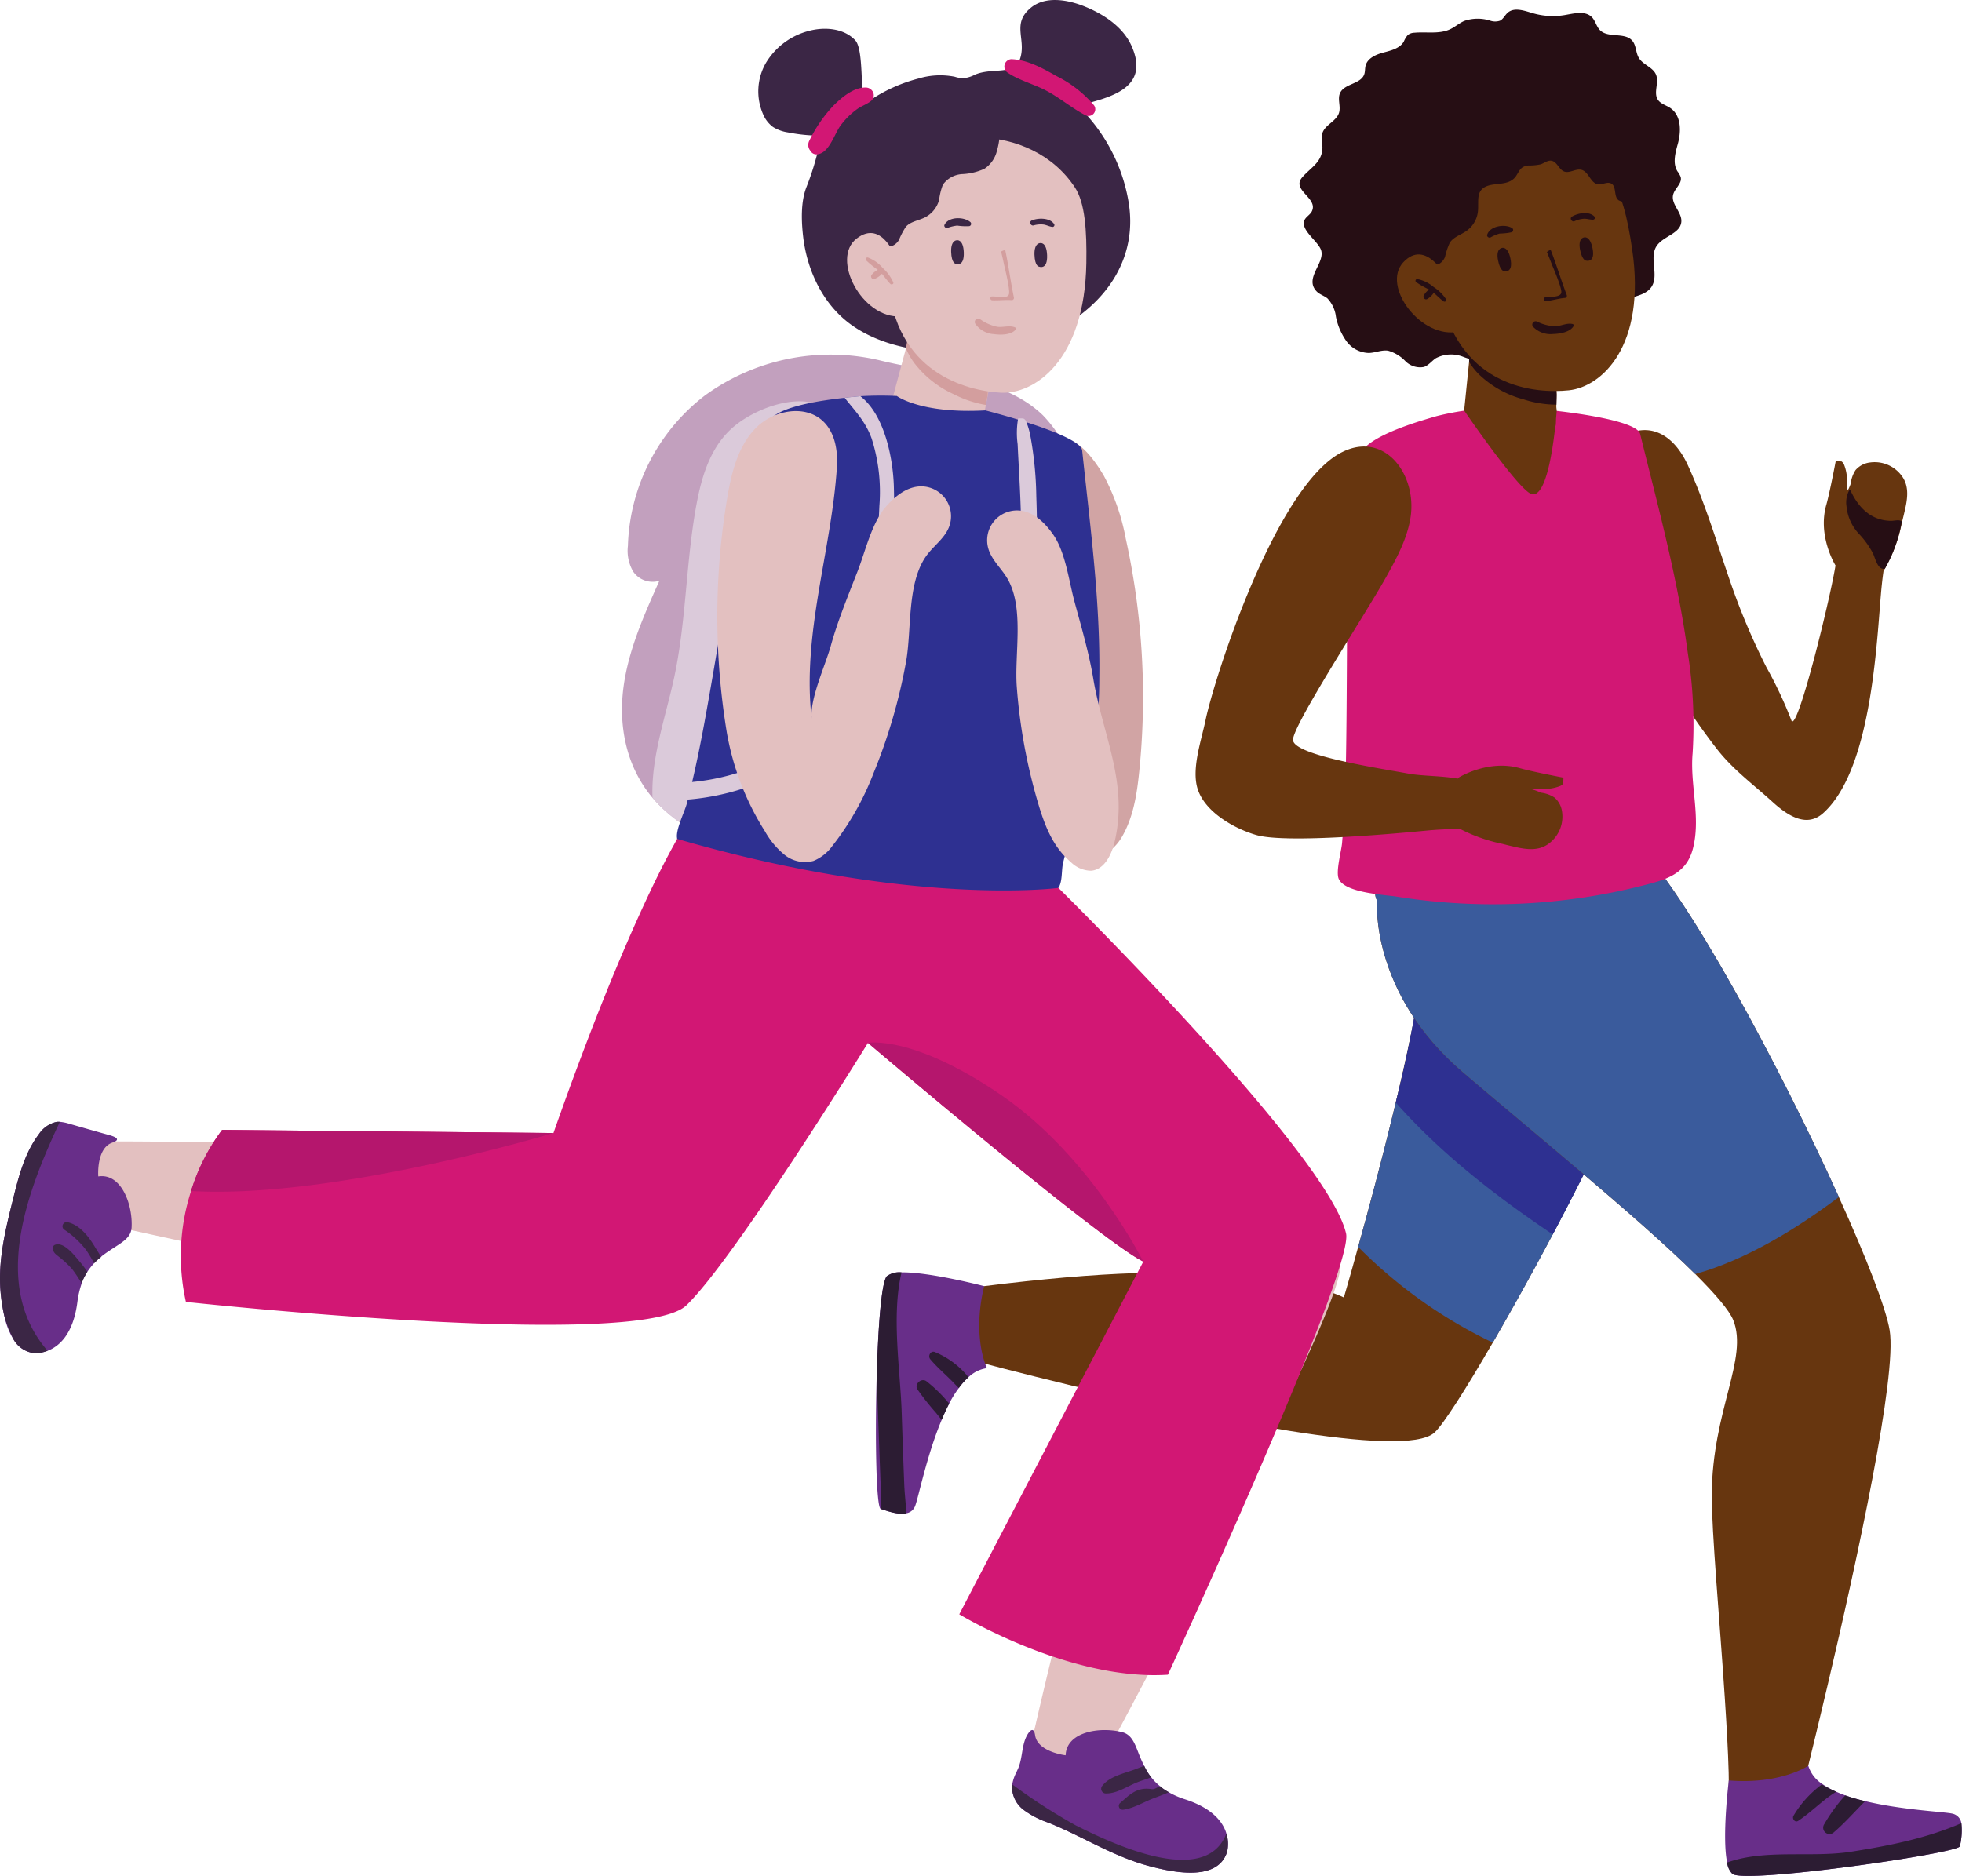 <?xml version="1.0" encoding="UTF-8"?>
<svg xmlns="http://www.w3.org/2000/svg" width="299.545" height="286.473" viewBox="0 0 299.545 286.473">
  <g id="Raggruppa_187" data-name="Raggruppa 187" transform="translate(-88.455 -1155.027)">
    <g id="Raggruppa_182" data-name="Raggruppa 182" transform="translate(222.186 1156.5)">
      <path id="Tracciato_252" data-name="Tracciato 252" d="M229.608,351.069a5.122,5.122,0,0,0-5.018-2.33,3.455,3.455,0,0,0-2.223,1.159,4.756,4.756,0,0,0-.742,2.089,8.306,8.306,0,0,1-.347.832c-.064.039-.126.09-.19.134.008-.473.017-1.131-.036-1.812a6.31,6.31,0,0,0-.479-2.164,1.3,1.3,0,0,0-.339-.395l-.9-.031s-.862,4.575-1.42,6.6c-1.355,4.668,1.2,9,1.389,9.316-.882,5.472-5.992,26.117-6.754,23.608A63.268,63.268,0,0,0,208.75,380a102.319,102.319,0,0,1-5.5-13.015c-2.061-5.981-3.856-12.071-6.494-17.837-1.039-2.265-2.7-4.461-5.093-5.147-3.7-1.058-7.555,2.114-8.582,5.821s.017,7.65,1.252,11.293q1.222,3.6,2.694,7.1a108.055,108.055,0,0,0,14.1,24.188c2.5,3.231,5.569,5.452,8.546,8.157,2.257,2.05,5.166,4.024,7.726,1.744,7.8-6.947,8.232-27.974,8.98-34.949.073-.686.157-1.375.258-2.058a3.055,3.055,0,0,0,.207-.347,23.389,23.389,0,0,0,2.615-7.138c.02-.045.02-.1.039-.14.118-.47.241-.963.356-1.484C230.267,354.472,230.572,352.6,229.608,351.069Z" transform="translate(-72.802 -279.588)" fill="#67360f"></path>
      <path id="Tracciato_253" data-name="Tracciato 253" d="M197.031,347.237c1.21,2.562,3.136,4.489,6.132,4.531.414.011,1.117-.2,1.521.006a.34.34,0,0,1,.118.081,21.973,21.973,0,0,1-2.571,7.213.5.5,0,0,1-.224.025c-.966-.006-1.277-1.8-1.663-2.487a13.57,13.57,0,0,0-1.949-2.722,7.08,7.08,0,0,1-2.019-4.307,3.952,3.952,0,0,1,.336-2.333c.039-.087.112-.185.188-.176A.292.292,0,0,1,197.031,347.237Z" transform="translate(-48.19 -273.701)" fill="#260e14"></path>
      <path id="Tracciato_254" data-name="Tracciato 254" d="M148.8,394.559c.468.969.68,1.518.784,1.77C149.365,395.861,148.8,394.559,148.8,394.559Z" transform="translate(-133.764 -188.211)" fill="#f5a784"></path>
      <path id="Tracciato_255" data-name="Tracciato 255" d="M250.468,402.218c-2.38,7.784-13.217,28.562-21.393,42.649-4.088,7.082-7.532,12.461-8.876,13.718-4.592,4.256-36.094-2.517-55.331-7.141-8.232-1.985-14.225-3.581-14.869-3.777-.224-.5-.5-1.179-.84-1.963-3.164-7.474,2.265-9.462,2.265-9.462,4.424-.56,8.487-.98,12.267-1.316,31.7-2.8,42.646,3.049,42.646,3.049s.9-3.024,2.184-7.728c3.08-11.033,8.428-31.306,9.884-43.038,2.716-22.037,9.241-22.146,9.241-22.146l13.5,1.9.728,3.08,1.652,8.036S251.056,400.342,250.468,402.218Z" transform="translate(-134.899 -241.308)" fill="#67360f"></path>
      <path id="Tracciato_256" data-name="Tracciato 256" d="M160.377,404.357a5.125,5.125,0,0,0-2.82,1.386,9.862,9.862,0,0,0-1.476,1.661,15.944,15.944,0,0,0-1.47,2.366c-.4.781-.8,1.627-1.142,2.487-2.29,5.432-3.548,11.887-4.057,13.158a1.739,1.739,0,0,1-1.324,1.1c-1.3.305-3.128-.426-3.923-.658-.683-.2-.882-10.372-.63-19.789.21-7.7.711-14.911,1.579-15.77a3.36,3.36,0,0,1,2.226-.566c4.27-.073,12.615,2.1,12.615,2.1C158.05,399.678,160.377,404.357,160.377,404.357Z" transform="translate(-143.43 -196.898)" fill="#682e89"></path>
      <path id="Tracciato_257" data-name="Tracciato 257" d="M148.02,426.517c-1.3.305-3.125-.434-3.923-.658a15.541,15.541,0,0,0,.059-1.9c-.19-4.3-.58-16.149-.689-17.893.21-7.7.711-14.911,1.579-15.77a3.266,3.266,0,0,1,2.226-.566c-1.562,6.662-.2,14.765.025,21.432.118,3.679.249,7.381.392,11.047C147.748,423.6,147.925,425.061,148.02,426.517Z" transform="translate(-143.362 -196.897)" fill="#2c1c33"></path>
      <path id="Tracciato_258" data-name="Tracciato 258" d="M150.625,399.19c-.4.781-.8,1.627-1.142,2.487-.3-.353-.585-.722-.89-1.1a39.556,39.556,0,0,1-2.814-3.559c-.518-.8.591-1.792,1.352-1.257a21.336,21.336,0,0,1,3.422,3.343C150.583,399.137,150.594,399.159,150.625,399.19Z" transform="translate(-139.442 -186.317)" fill="#2c1c33"></path>
      <path id="Tracciato_259" data-name="Tracciato 259" d="M152.324,397.955a9.859,9.859,0,0,0-1.476,1.661c-.286-.308-.6-.6-.885-.916-1.148-1.176-2.428-2.251-3.472-3.5-.4-.465.034-1.355.7-1.092A12.864,12.864,0,0,1,152.324,397.955Z" transform="translate(-138.196 -189.109)" fill="#2c1c33"></path>
      <path id="Tracciato_260" data-name="Tracciato 260" d="M211.668,402.218c-1.54,5.043-6.636,15.544-12.237,26.125-3.052,5.768-6.272,11.565-9.156,16.524a73.5,73.5,0,0,1-20.553-14.62c1.6-5.712,3.78-13.861,5.74-22.037a212.7,212.7,0,0,0,4.144-21c2.716-22.037,9.24-22.146,9.24-22.146l13.5,1.9.728,3.08,1.652,8.036S212.256,400.342,211.668,402.218Z" transform="translate(-96.099 -241.308)" fill="#3a5b9c"></path>
      <path id="Tracciato_261" data-name="Tracciato 261" d="M207.978,402.218c-1.54,5.043-6.636,15.544-12.237,26.125-8.932-5.992-17.193-12.486-23.969-20.133a212.7,212.7,0,0,0,4.144-21c2.716-22.037,9.24-22.146,9.24-22.146l13.5,1.9.728,3.08,1.652,8.036S208.566,400.342,207.978,402.218Z" transform="translate(-92.409 -241.308)" fill="#2e3091"></path>
      <path id="Tracciato_262" data-name="Tracciato 262" d="M239.728,497.732c-2.38,10.109-4.256,17.529-4.256,17.529-4.732,2.772-11.173,2.576-11.173,2.576.644-2.268.28-9.661-.28-18.173-.756-11.593-2.016-25.311-1.988-31.026.084-12.8,5.628-20.777,3.276-26.63-.616-1.512-2.744-3.976-5.8-7.026-4.4-4.368-10.781-9.915-17.333-15.488-6.384-5.432-12.993-10.921-18.173-15.342-14.225-12.183-13.077-26.209-13.077-26.209-1.456-2.579,3.052-6.5,9.632-9.355,9.3-4.116,22.793-6.188,29.6.308,7.924,7.56,22.317,34.526,31.278,54.326,4.2,9.266,7.2,16.966,7.756,20.354C250.34,450.524,244.18,478.859,239.728,497.732Z" transform="translate(-94.421 -241.897)" fill="#67360f"></path>
      <path id="Tracciato_263" data-name="Tracciato 263" d="M225.8,425.407a10.408,10.408,0,0,1-.232,3.528c-.118,1.039-32.585,5.749-34.711,4.225a2.9,2.9,0,0,1-.818-1.747c-.818-3.9.252-12.531.252-12.531,7.888.65,12.136-2.243,12.136-2.243a5.113,5.113,0,0,0,2.139,2.783,11.519,11.519,0,0,0,2.131,1.187c.44.193.9.384,1.369.552a28.832,28.832,0,0,0,3.044.879c5.6,1.355,12.018,1.613,13.309,1.907A1.759,1.759,0,0,1,225.8,425.407Z" transform="translate(-60.08 -148.461)" fill="#682e89"></path>
      <path id="Tracciato_264" data-name="Tracciato 264" d="M200.032,418.771q-.7.428-1.333.9c-1.509,1.156-2.9,2.484-4.475,3.537-.5.333-.966-.33-.728-.759a16.147,16.147,0,0,1,4.326-4.785C198.52,418.034,199.24,418.421,200.032,418.771Z" transform="translate(-53.416 -146.622)" fill="#2c1c33"></path>
      <path id="Tracciato_265" data-name="Tracciato 265" d="M201.489,419.134c-1.588,1.588-3.1,3.318-4.8,4.777a.965.965,0,0,1-1.481-1.2,25.552,25.552,0,0,1,3.237-4.458A28.818,28.818,0,0,0,201.489,419.134Z" transform="translate(-50.459 -145.554)" fill="#2c1c33"></path>
      <path id="Tracciato_266" data-name="Tracciato 266" d="M225.6,419.771a10.41,10.41,0,0,1-.232,3.528c-.118,1.039-32.585,5.749-34.711,4.225a2.9,2.9,0,0,1-.818-1.747c5.8-2.086,12.844-.708,18.848-1.635C214.594,423.215,220.237,422.092,225.6,419.771Z" transform="translate(-59.882 -142.825)" fill="#2c1c33"></path>
      <path id="Tracciato_267" data-name="Tracciato 267" d="M241.436,423.223c-6.328,4.76-14.085,9.574-21.925,11.761-4.4-4.368-10.781-9.915-17.333-15.488-6.384-5.432-12.993-10.921-18.173-15.342-14.225-12.183-13.077-26.209-13.077-26.209-1.456-2.579,3.052-6.5,9.632-9.355,9.3-4.116,22.793-6.188,29.6.308C218.083,376.457,232.475,403.423,241.436,423.223Z" transform="translate(-94.421 -241.897)" fill="#3a5b9c"></path>
      <path id="Tracciato_268" data-name="Tracciato 268" d="M209.418,416.587a93,93,0,0,1-31.826.42c-1.8-.288-7.863-.552-8.829-2.691-.5-1.1.392-4.253.5-5.494.353-4.183.518-8.387.594-12.589.148-8.107.115-16.955.23-24.835.182-11.43.669-20.788,2.481-22.788,1.6-1.77,5.6-3.3,9.053-4.363.731-.227,1.436-.431,2.086-.619a42.388,42.388,0,0,1,4.909-.924s3.587,2.112,12.228,0c0,0,13.348,1.277,13.928,3.643,2.727,11.089,5.763,22.127,7.286,33.523a69.481,69.481,0,0,1,.725,15.255c-.431,4.841,1.3,9.77.034,14.594-.907,3.453-3.534,4.505-6.421,5.281Q212.932,415.926,209.418,416.587Z" transform="translate(-98.097 -281.556)" fill="#d21774"></path>
      <path id="Tracciato_269" data-name="Tracciato 269" d="M189.613,347.7c.025-2.643.157-5.656.235-7.356.053-.445.053-.812.1-1.047.157-1.546-5.079-.078-9.112,1.283-2.515.812-4.531,1.6-4.531,1.6l-.806,7.911s8.538,12.506,10.389,12.794c2.078.325,3.114-6.583,3.525-10.4.09-.036.1-.462.115-1.131.076-.812.109-1.327.109-1.327a2.9,2.9,0,0,1-.056-.826C189.585,348.727,189.607,348.228,189.613,347.7Z" transform="translate(-85.693 -288.875)" fill="#67360f"></path>
      <path id="Tracciato_270" data-name="Tracciato 270" d="M189.127,346.376c0,.6-.028,1.1-.028,1.571a16.512,16.512,0,0,1-5.026-.812,15.65,15.65,0,0,1-6.729-3.744,10.421,10.421,0,0,1-1.571-1.963V340.02a13.765,13.765,0,0,0,4.581-.686c3.85,1.022,8.353,2.775,8.353,2.775Z" transform="translate(-85.207 -287.625)" fill="#260e14"></path>
      <path id="Tracciato_271" data-name="Tracciato 271" d="M224.678,347.149c-.244.666-.938,1.274-1.109,2.008-.333,1.439,1.408,2.68,1.254,4.15-.188,1.806-2.817,2.153-3.791,3.688-1.148,1.8.42,4.449-.77,6.219-.708,1.053-2.095,1.338-3.3,1.722s-2.54,1.21-2.54,2.478c0,.532.238,1.106-.02,1.571a1.34,1.34,0,0,1-.7.535,9.572,9.572,0,0,1-3.548.305,3.975,3.975,0,0,0-3.24,1.207,6.842,6.842,0,0,1-.692.98c-.748.7-1.935.375-2.96.353-2.7-.053-4.959,2.3-7.658,2.405a13.78,13.78,0,0,1-4.141-.91,5,5,0,0,0-4.119.241c-.627.42-1.1,1.089-1.817,1.333a3.161,3.161,0,0,1-2.842-.9,5.912,5.912,0,0,0-2.629-1.588c-.977-.143-1.941.319-2.926.35a4.365,4.365,0,0,1-3.455-1.826,9.722,9.722,0,0,1-1.582-3.7,4.932,4.932,0,0,0-1.3-2.811c-.521-.423-1.224-.6-1.68-1.1-1.829-1.969,1.2-4.175.75-6.135-.316-1.381-3.156-3.111-2.61-4.626.207-.574.868-.865,1.151-1.408,1.053-2.044-3.142-3.229-1.481-5.189,1.3-1.529,3.131-2.333,3.108-4.662a6.951,6.951,0,0,1-.011-2.1c.4-1.3,2.142-1.817,2.543-3.119.3-.969-.26-2.083.154-3.01.652-1.47,3.181-1.355,3.7-2.876.143-.417.092-.876.2-1.3.291-1.165,1.6-1.722,2.755-2.027s2.475-.624,3.08-1.66a3.746,3.746,0,0,1,.619-1.019,1.759,1.759,0,0,1,1.028-.339c1.829-.165,3.775.249,5.435-.532.753-.356,1.389-.935,2.153-1.266a6.322,6.322,0,0,1,3.912-.059,2.334,2.334,0,0,0,1.523.031c.524-.246.764-.851,1.2-1.229,1-.871,2.523-.308,3.8.067a10.917,10.917,0,0,0,4.939.288c1.425-.246,3.131-.694,4.127.35.532.56.675,1.409,1.218,1.957,1.257,1.271,3.817.26,4.951,1.638.6.725.5,1.817.994,2.618.641,1.053,2.15,1.408,2.613,2.548.5,1.213-.442,2.758.294,3.839.409.6,1.176.8,1.789,1.184,1.84,1.159,1.753,3.721,1.24,5.558-.384,1.38-.806,2.949-.059,4.169a3.506,3.506,0,0,1,.5.868A1.19,1.19,0,0,1,224.678,347.149Z" transform="translate(-101.863 -320.867)" fill="#260e14"></path>
      <path id="Tracciato_272" data-name="Tracciato 272" d="M200.913,333.446c1.893,2.055,2.842,6.169,3.553,11.041,2.153,14.746-4.651,20.951-9.674,21.474-5.161.54-16.274-.423-19.5-13.97-1.61-6.774-2.206-12.542-.963-16.252C176.933,327.967,192.614,324.422,200.913,333.446Z" transform="translate(-89.001 -307.832)" fill="#67360f"></path>
      <path id="Tracciato_273" data-name="Tracciato 273" d="M182.85,336.86s1.38.339.924-1.907c-.409-2.016-1.322-1.644-1.322-1.644s-.921.09-.585,1.857S182.85,336.86,182.85,336.86Z" transform="translate(-74.368 -298.519)" fill="#260e14"></path>
      <path id="Tracciato_274" data-name="Tracciato 274" d="M178.374,337.433s1.38.339.927-1.907c-.409-2.016-1.324-1.644-1.324-1.644s-.921.09-.582,1.857S178.374,337.433,178.374,337.433Z" transform="translate(-82.423 -297.487)" fill="#260e14"></path>
      <path id="Tracciato_275" data-name="Tracciato 275" d="M180.03,341.233c.661-.165,2.246.062,2.484-.672.2-.61-1.268-3.937-1.487-4.511-.238-.63-.473-1.193-.7-1.744.056-.045.106-.1.165-.137a1.805,1.805,0,0,1,.412-.2c.893,2.3,1.616,4.721,2.453,6.9a.325.325,0,0,1-.274.437c-.988.087-1.921.389-2.9.5C179.845,341.833,179.692,341.32,180.03,341.233Z" transform="translate(-77.885 -297.286)" fill="#260e14"></path>
      <path id="Tracciato_276" data-name="Tracciato 276" d="M181.484,332.507c.9-.566,2.663-.874,3.461.008a.285.285,0,0,1-.207.451c-.473.025-.916-.151-1.394-.14a3.929,3.929,0,0,0-1.459.375C181.459,333.381,181.089,332.756,181.484,332.507Z" transform="translate(-75.228 -300.894)" fill="#260e14"></path>
      <path id="Tracciato_277" data-name="Tracciato 277" d="M176.763,334.03c.395-1.355,2.736-1.725,3.831-1.022a.362.362,0,0,1-.1.624,9.211,9.211,0,0,1-1.815.2,6.1,6.1,0,0,0-1.406.594C177.032,334.543,176.685,334.3,176.763,334.03Z" transform="translate(-83.444 -299.64)" fill="#260e14"></path>
      <path id="Tracciato_278" data-name="Tracciato 278" d="M179.95,337.9a6.723,6.723,0,0,0,2.842.72c.854-.056,1.733-.543,2.571-.347a.221.221,0,0,1,.171.305c-.524.949-2.128,1.2-3.145,1.224a3.69,3.69,0,0,1-3.075-1.14A.515.515,0,0,1,179.95,337.9Z" transform="translate(-79.015 -290.266)" fill="#260e14"></path>
      <path id="Tracciato_279" data-name="Tracciato 279" d="M190.924,334.9a1.857,1.857,0,0,0-.946.328c-.5.375-.692,1.042-1.106,1.515-1.081,1.226-2.926.767-4.3,1.316-1.689.675-1.193,2.282-1.338,3.819a4.184,4.184,0,0,1-1.714,2.985c-.868.622-2.013.938-2.593,1.84a11.051,11.051,0,0,0-.72,2.153c-.272.711-.994,1.386-1.714,1.129a20.4,20.4,0,0,1-3.777-6.959,12.254,12.254,0,0,1,3.268-11.43,13.328,13.328,0,0,1,6.667-3.593,10.044,10.044,0,0,0,2.627-.568c1.14-.554,1.982-1.375,3.366-1.086.627.132,1.19.482,1.812.641a6.811,6.811,0,0,0,2.324.042,35.879,35.879,0,0,1,8.238.258,2.223,2.223,0,0,1,1.14.4,1.982,1.982,0,0,1,.557.972c.535,1.736.6,3.971,2.234,4.76.736.356,1.624.288,2.369.63a3.107,3.107,0,0,1,1.619,2.321,8.178,8.178,0,0,1-.162,2.923,1.177,1.177,0,0,1-1.5,1.207l-1.691-.087a1.672,1.672,0,0,1-.862-.2c-.8-.543-.288-2.086-1.131-2.557-.608-.342-1.355.213-2.044.106-1.126-.176-1.394-1.9-2.492-2.2-.876-.241-1.823.574-2.671.246-.8-.311-1.072-1.493-1.921-1.638-.58-.1-1.095.358-1.652.549A8.477,8.477,0,0,1,190.924,334.9Z" transform="translate(-91.321 -311.099)" fill="#260e14"></path>
      <path id="Tracciato_280" data-name="Tracciato 280" d="M179.32,337.646s-3.083-5.88-6.5-2.237,2.764,11.87,8.479,10.582C181.294,345.99,181.4,339.55,179.32,337.646Z" transform="translate(-92.299 -296.834)" fill="#67360f"></path>
      <path id="Tracciato_281" data-name="Tracciato 281" d="M173.158,335.563a5.45,5.45,0,0,1,2.461,1.207,6.373,6.373,0,0,1,1.921,1.9c.129.238-.213.426-.406.288-.538-.389-.991-.874-1.5-1.3a2.971,2.971,0,0,1-1.014.96c-.336.159-.641-.23-.518-.524a2.647,2.647,0,0,1,.82-.941,14.066,14.066,0,0,1-1.974-1.128A.262.262,0,0,1,173.158,335.563Z" transform="translate(-90.474 -294.413)" fill="#260e14"></path>
      <path id="Tracciato_282" data-name="Tracciato 282" d="M214.425,396.98a6.35,6.35,0,0,0,2.167-.476,1.3,1.3,0,0,0,.395-.339l.034-.9s-4.578-.871-6.6-1.431c-4.844-1.417-9.378,1.406-9.378,1.406a.826.826,0,0,0-.165.174c-2.531-.448-5.444-.378-7.569-.773-4.214-.781-17.372-2.75-17.579-5.1-.185-2.072,11.08-19.276,14.219-24.913,1.6-2.873,3.209-5.83,3.721-9.078,1.025-6.516-3.878-13.222-10.38-10.033-10.139,4.973-19.6,34.61-20.917,40.986-.655,3.167-2.248,7.608-1.128,10.708,1.24,3.436,5.628,5.883,8.9,6.821,4.685,1.338,22.065-.308,25.837-.669,1.764-.171,3.511-.258,5.273-.258a24.885,24.885,0,0,0,6.477,2.277c.042.02.1.02.137.039.47.118.963.244,1.487.358,1.719.417,3.6.725,5.121-.235a5.119,5.119,0,0,0,2.338-5.012,3.459,3.459,0,0,0-1.156-2.226,4.787,4.787,0,0,0-2.086-.748,8.373,8.373,0,0,0-1.5-.549C212.42,397,213.417,397.055,214.425,396.98Z" transform="translate(-112.053 -277.982)" fill="#67360f"></path>
    </g>
    <g id="Raggruppa_183" data-name="Raggruppa 183" transform="translate(88.455 1155.027)">
      <path id="Tracciato_215" data-name="Tracciato 215" d="M121.287,354.176c1.583,8.614-3.123,15.732-10.91,19.834a34.111,34.111,0,0,1-18.655,3.357c-4.427-.372-8.915-1.47-12.535-3.992-4.48-3.118-6.935-8.422-7.53-13.59-.274-2.359-.381-5.307.5-7.556a41.223,41.223,0,0,0,2.249-7.866,26.009,26.009,0,0,1-5.078-.5,5.987,5.987,0,0,1-2.266-.818,4.676,4.676,0,0,1-1.529-1.972,8.709,8.709,0,0,1,.451-7.841,10.772,10.772,0,0,1,6.455-4.844c2.474-.688,5.485-.443,7.2,1.445,1.357,1.5.68,9.229,1.476,9.327a1.614,1.614,0,0,0,1.021-.375,24.08,24.08,0,0,1,7.135-3.149,11.389,11.389,0,0,1,5.521-.274,5.379,5.379,0,0,0,1.239.243,5.022,5.022,0,0,0,1.9-.578c2.771-1.145,6.1.274,6.915-2.641.807-2.878-1.36-5.166,1.6-7.575,2.2-1.789,5.561-1.247,8.238-.155,3.058,1.247,6.018,3.273,7.223,6.261,2.658,6.373-3.673,7.671-8.323,8.887A26.407,26.407,0,0,1,121.287,354.176Z" transform="translate(50.962 -323.646)" fill="#3b2645"></path>
      <path id="Tracciato_216" data-name="Tracciato 216" d="M123.464,394.83c-3.106,8.049-7.609,16.214-16.008,20.618a40.347,40.347,0,0,1-12.549,3.73,57.511,57.511,0,0,1-8.475.68,42.975,42.975,0,0,1-9.4-.968c-5.829-1.3-11.384-4.142-14.945-8.365a1.481,1.481,0,0,1-.118-.135c-3.992-4.822-5.056-10.975-4.322-16.663s3.126-11.046,5.485-16.33a3.6,3.6,0,0,1-3.992-1.408,6.321,6.321,0,0,1-.807-3.927,30.071,30.071,0,0,1,11.728-22.949,32.636,32.636,0,0,1,26.619-5.406c8.224,2.065,18.9,2.469,25.028,8.433a19.985,19.985,0,0,1,4.949,8.853C130,372.31,127.617,384.066,123.464,394.83Z" transform="translate(37.533 -288.702)" fill="#c2a0be"></path>
      <path id="Tracciato_217" data-name="Tracciato 217" d="M92.358,406.754a26.172,26.172,0,0,1-8.921,8.484,42.977,42.977,0,0,1-9.4-.968c-5.829-1.3-11.384-4.142-14.945-8.365-.245-6.179,2.026-12.363,3.335-18.486,1.868-8.791,1.763-17.893,3.456-26.71.824-4.271,2.226-8.676,5.73-11.568,3.386-2.793,10.459-5.564,14.663-2.291,4.81,3.761,6.221,10.876,7.138,16.107q1.274,7.3,2.553,14.617c.855,4.887,1.7,9.821,1.36,14.719A30.233,30.233,0,0,1,92.358,406.754Z" transform="translate(40.527 -284.082)" fill="#dbcada"></path>
      <path id="Tracciato_218" data-name="Tracciato 218" d="M76.826,396.487a61.749,61.749,0,0,0,6.54,7.282c2.412,2.263,4.915,5.064,7.578,7.039,10.447,7.733,24.941,22.943,30.445,27.793a2.656,2.656,0,0,1,.508,3.436c-2.788,4.311-6.077,13.525-9.231,23.9-6.28,20.774-11.957,46.211-11.957,46.211,2.607,4.627,10.419,3.453,10.419,3.453s12-22.283,22.314-42.882c7.79-15.622,14.6-30.3,14.44-33.526-.381-7.914-23.417-34.728-39.936-53.436-9.31-10.563-16.553-18.533-16.5-19.086A21.657,21.657,0,0,0,70.009,375.1C64.75,382.16,70.723,388.59,76.826,396.487Z" transform="translate(56.753 -245.948)" fill="#e3c0c0"></path>
      <path id="Tracciato_219" data-name="Tracciato 219" d="M26.669,431.692a11.449,11.449,0,0,0,.082,4.887,16.615,16.615,0,0,0,.973,3.177s24.34,5.713,47.509,10c18.46,3.388,36.167,5.885,40.185,3.84,5.276-2.683,18.144-21.843,29.576-39.815,1.856-2.889,3.654-5.753,5.383-8.506,8.379-13.348,15.01-24.23,15.6-24.292a21.76,21.76,0,0,0-13.856-18.406c-13.328-5.169-29.145,12.073-32.389,27.573-.6,2.937-1.518,6.311-2.587,9.872-3.594,11.954-9.042,25.92-11.263,31.486a2.612,2.612,0,0,1-3.214,1.529c-5.1-1.636-15.28-2.663-26.5-3.3-21.933-1.219-47.9-.956-47.9-.956A5.989,5.989,0,0,0,26.669,431.692Z" transform="translate(-18.92 -254.452)" fill="#e3c0c0"></path>
      <path id="Tracciato_220" data-name="Tracciato 220" d="M78.549,425.758a4.451,4.451,0,0,0,1.769,3.716,13.8,13.8,0,0,0,3.778,1.955c5.276,2.119,9.858,5.16,15.469,6.647,3.36.875,10.287,2.452,11.8-2.119,0,0,.025-.085.056-.237a5.331,5.331,0,0,0-.121-2.567c-.5-1.749-2.065-3.916-6.368-5.3a12.615,12.615,0,0,1-2.438-1.066,9.117,9.117,0,0,1-1.047-.672,3.36,3.36,0,0,1-.274-.234,8.4,8.4,0,0,1-1.366-1.382.935.935,0,0,1-.124-.15,8.516,8.516,0,0,1-.945-1.586.52.52,0,0,1-.076-.13c-.276-.564-.488-1.072-.7-1.577-.655-1.7-1.117-3.064-2.576-3.445-3.448-.883-8.535-.042-8.645,3.53,0,0-4.3-.494-4.667-3.067-.243-1.639-1.114-.35-1.453.488-.59,1.439-.5,3.081-1.129,4.571-.087.2-.175.381-.262.581a6.355,6.355,0,0,0-.646,1.871A.515.515,0,0,0,78.549,425.758Z" transform="translate(75.956 -153.091)" fill="#682e89"></path>
      <path id="Tracciato_221" data-name="Tracciato 221" d="M23.861,410.327a26.211,26.211,0,0,0,.584,3.744,2.01,2.01,0,0,1,.054.2,10.683,10.683,0,0,0,1.337,3.324,4.222,4.222,0,0,0,3.027,2.088,2.4,2.4,0,0,0,.24.023,5.456,5.456,0,0,0,1.938-.37c1.718-.649,3.927-2.483,4.554-7.5a14.65,14.65,0,0,1,.646-2.788,6.375,6.375,0,0,1,.4-.951c.152-.291.3-.564.466-.818a10,10,0,0,1,.954-1.23A9.693,9.693,0,0,1,39.195,405a3.092,3.092,0,0,1,.347-.293c.5-.375.962-.677,1.422-.979,1.518-.993,2.8-1.684,2.9-3.177.209-3.541-1.577-8.394-5.087-7.84,0,0-.336-4.3,2.136-5.16,1.876-.64-.409-1.137-1.114-1.337-1.56-.432-5.228-1.484-5.5-1.563a6.605,6.605,0,0,0-1.394-.279,4.074,4.074,0,0,0-.454,0,4.388,4.388,0,0,0-2.768,1.916c-2.124,2.813-3.03,6.328-3.882,9.734C24.642,400.686,23.438,405.488,23.861,410.327Z" transform="translate(-23.774 -213.055)" fill="#682e89"></path>
      <path id="Tracciato_222" data-name="Tracciato 222" d="M23.861,410.327a26.209,26.209,0,0,0,.584,3.744,2.012,2.012,0,0,1,.054.2,23.1,23.1,0,0,0,1.337,3.324,4.222,4.222,0,0,0,3.027,2.088,2.4,2.4,0,0,0,.24.023,5.456,5.456,0,0,0,1.938-.37c-8.687-9.99-3.07-24.455,1.868-34.962a4.075,4.075,0,0,0-.454,0,4.388,4.388,0,0,0-2.768,1.916c-2.124,2.813-3.03,6.328-3.882,9.734C24.642,400.686,23.438,405.488,23.861,410.327Z" transform="translate(-23.774 -213.055)" fill="#3b2645"></path>
      <path id="Tracciato_223" data-name="Tracciato 223" d="M27.374,390.914a14.163,14.163,0,0,1,3.411,3.168,21.666,21.666,0,0,1,1.2,2,8.441,8.441,0,0,1,1.052-.968c-.339-.615-.719-1.171-.911-1.5-.937-1.574-2.353-3.433-4.238-3.812A.639.639,0,0,0,27.374,390.914Z" transform="translate(-17.616 -203.167)" fill="#3b2645"></path>
      <path id="Tracciato_224" data-name="Tracciato 224" d="M26.633,391.575c.02.739.539,1,1.064,1.436a14.825,14.825,0,0,1,1.887,1.78,21.822,21.822,0,0,1,1.45,2.181,5.73,5.73,0,0,1,.4-.951c.152-.291.3-.564.466-.818a13.541,13.541,0,0,0-1.137-1.518c-.779-.934-2.463-3.16-3.82-2.6A.51.51,0,0,0,26.633,391.575Z" transform="translate(-18.568 -200.982)" fill="#3b2645"></path>
      <path id="Tracciato_225" data-name="Tracciato 225" d="M78.549,420.4a4.451,4.451,0,0,0,1.769,3.716A13.8,13.8,0,0,0,84.1,426.07c5.276,2.119,9.858,5.16,15.469,6.647,3.36.875,10.287,2.452,11.8-2.119,0,0,.025-.085.056-.237a5.331,5.331,0,0,0-.121-2.567.633.633,0,0,0-.121.18c-3.425,8.072-17.834,1.058-22.946-1.512a88.36,88.36,0,0,1-9.649-6.232A.515.515,0,0,0,78.549,420.4Z" transform="translate(75.956 -147.732)" fill="#3b2645"></path>
      <path id="Tracciato_226" data-name="Tracciato 226" d="M85.01,423.9c1.583-.215,3.1-1.165,4.6-1.738.8-.307,1.586-.581,2.347-.925a8.2,8.2,0,0,1-1.047-.672,3.368,3.368,0,0,1-.274-.234c-.449.13-.86.505-1.329.429-2.319-.378-3.5,1.024-4.771,2.1A.591.591,0,0,0,85.01,423.9Z" transform="translate(86.496 -147.541)" fill="#3b2645"></path>
      <path id="Tracciato_227" data-name="Tracciato 227" d="M83.991,423.431c1.7.073,3.3-1.061,4.836-1.682.652-.268,1.439-.488,2.178-.784a.936.936,0,0,1-.124-.15,8.521,8.521,0,0,1-.945-1.586c-.576.189-1.137.432-1.639.609-1.619.575-3.752,1.052-4.808,2.483A.712.712,0,0,0,83.991,423.431Z" transform="translate(84.759 -149.554)" fill="#3b2645"></path>
      <path id="Tracciato_228" data-name="Tracciato 228" d="M88.538,353.03a33.3,33.3,0,0,1,3.326,9.576,112.29,112.29,0,0,1,2.051,35.572C93.56,401.67,93,405.25,91.2,408.263c-1,1.679-2.943,3.276-4.743,2.508a3.966,3.966,0,0,1-1.8-1.921,18.849,18.849,0,0,1-1.718-6.625c-1.91-16,.669-32.316-1.574-48.273-.254-1.809-1.8-6.8,1.337-6.515C85.111,347.658,87.458,351.165,88.538,353.03Z" transform="translate(80.014 -280.334)" fill="#d1a4a4"></path>
      <path id="Tracciato_229" data-name="Tracciato 229" d="M88.765,342.7c-.09.226-.15.592-.274,1.024-.353,1.681-2.3,11.977-2.3,11.977-5.84,1.721-14.383-1.459-14.383-1.459l2.92-10.885s2.133-.457,4.765-.855C83.726,341.8,89.171,341.19,88.765,342.7Z" transform="translate(63.717 -290.646)" fill="#e3c0c0"></path>
      <path id="Tracciato_230" data-name="Tracciato 230" d="M105,422.33a115.373,115.373,0,0,1-35.216-5.3c-1.947-.612-8.6-1.969-9.325-4.269-.37-1.185,1.131-4.153,1.447-5.369,1.066-4.1,1.933-8.25,2.7-12.414,1.476-8.032,2.869-16.841,4.272-24.656,2.051-11.336,4.108-20.554,6.43-22.215,2.048-1.476,6.723-2.277,10.7-2.711.844-.1,1.656-.169,2.4-.243a52.037,52.037,0,0,1,5.569-.034s3.62,2.745,13.506,2.2c0,0,14.533,3.671,14.792,6.125,1.213,11.52,2.779,23.042,2.618,34.649a78.313,78.313,0,0,1-1.947,17.329c-.925,3.823-2.8,7.341-3.617,11.17-.22,1.038-.059,2.759-.691,3.651-1.109,1.566-3.961,1.639-5.688,1.769Q108.991,422.309,105,422.33Z" transform="translate(42.944 -284.648)" fill="#2e3091"></path>
      <path id="Tracciato_231" data-name="Tracciato 231" d="M85.278,350.491c-.1.6-.2,1.089-.279,1.557a16.727,16.727,0,0,1-4.87-1.622,15.8,15.8,0,0,1-6.086-4.813,10.468,10.468,0,0,1-1.244-2.206l.229-1.4a13.923,13.923,0,0,0,4.669.062c3.662,1.636,7.855,4.111,7.855,4.111Z" transform="translate(65.517 -290.209)" fill="#d39e9e"></path>
      <path id="Tracciato_232" data-name="Tracciato 232" d="M89.52,384.3c-2.212,7.076-6.32,13.844-12.868,17.656a37.184,37.184,0,0,1-15.828,4.771c.268-.925.53-1.825.773-2.689A33.369,33.369,0,0,0,76.1,399.382c5.679-3.569,9.285-9.618,11.274-15.89,2.187-6.912,2.872-14.457,3.18-21.662a26.9,26.9,0,0,0-1.191-10.3c-.934-2.593-2.553-4.212-4.116-6.2.844-.1,1.656-.169,2.4-.243,3.84,2.962,5.045,9.923,5.121,14.053A81.793,81.793,0,0,1,89.52,384.3Z" transform="translate(43.706 -284.587)" fill="#dbcada"></path>
      <path id="Tracciato_233" data-name="Tracciato 233" d="M90.443,403.486c-5.874-5.784-8.839-13.909-10.069-22.049a127.624,127.624,0,0,1-.928-18.251c-.011-2.867-.152-5.733-.3-8.6-.079-1.453-.158-2.9-.226-4.356a12.758,12.758,0,0,1,.076-3.933l.488-.006a.918.918,0,0,1,.4.059.907.907,0,0,1,.381.53,11,11,0,0,1,.57,1.916,55.226,55.226,0,0,1,.937,9.4c.212,5.908.073,11.836.522,17.732.626,8.427,2.745,17.23,8.109,23.77C90.417,400.952,90.431,402.2,90.443,403.486Z" transform="translate(76.445 -282.396)" fill="#dbcada"></path>
      <path id="Tracciato_234" data-name="Tracciato 234" d="M91.628,369.247c.688,2.559,1.335,5.138,1.766,7.722,1.436,8.616,5.411,15.96,3.242,24.96-.474,1.961-1.571,4.209-3.583,4.365a4.457,4.457,0,0,1-3.078-1.309c-2.9-2.471-4.094-5.874-5.129-9.423a84.68,84.68,0,0,1-3.134-17.374c-.367-4.957,1.154-11.83-1.335-16.338-.906-1.642-2.469-2.929-3-4.726a4.556,4.556,0,0,1,4.9-5.82c2.1.245,3.761,1.9,4.98,3.631,1.9,2.714,2.4,7.053,3.259,10.227C90.878,366.516,91.258,367.879,91.628,369.247Z" transform="translate(73.522 -273.324)" fill="#e3c0c0"></path>
      <path id="Tracciato_235" data-name="Tracciato 235" d="M63.1,366.755a108.984,108.984,0,0,0,.937,28.2,41.534,41.534,0,0,0,5.84,15.139,12.454,12.454,0,0,0,2.982,3.569,4.983,4.983,0,0,0,4.4.934,6.686,6.686,0,0,0,2.9-2.3,42.843,42.843,0,0,0,6.306-11.158,84.415,84.415,0,0,0,4.94-16.948c.886-4.892.1-11.887,3.044-16.11,1.072-1.538,2.759-2.652,3.479-4.384a4.559,4.559,0,0,0-4.257-6.3c-2.119.023-3.941,1.5-5.332,3.089-2.178,2.5-3.123,6.763-4.314,9.83-1.461,3.758-3.036,7.564-4.111,11.44-.807,2.92-3.256,8.171-2.912,11.147-1.512-13.015,3-25.57,3.846-38.4.164-2.505-.257-5.248-2.054-7-2.773-2.708-7.714-1.738-10.4,1.058s-3.645,6.791-4.291,10.614Q63.47,362.946,63.1,366.755Z" transform="translate(46.923 -283.122)" fill="#e3c0c0"></path>
      <path id="Tracciato_236" data-name="Tracciato 236" d="M106.49,353.06c-.124-.039,7.158-23.251-14.124-24.156-25.9-1.1-24.645,17.893-20.793,24.718S106.789,363.355,106.49,353.06Z" transform="translate(59.453 -314.154)" fill="#3b2645"></path>
      <path id="Tracciato_237" data-name="Tracciato 237" d="M100.463,338.714c1.549,2.35,1.828,6.593,1.746,11.553-.248,15.012-8.015,20.082-13.1,19.792C83.89,369.76,73,367,71.984,353.009c-.508-7-.164-12.832,1.67-16.319C77.5,329.383,93.669,328.4,100.463,338.714Z" transform="translate(63.646 -310.093)" fill="#e3c0c0"></path>
      <path id="Tracciato_238" data-name="Tracciato 238" d="M80.454,340.406s1.318.559,1.23-1.746c-.079-2.074-1.05-1.851-1.05-1.851s-.931-.059-.88,1.752S80.454,340.406,80.454,340.406Z" transform="translate(78.181 -299.685)" fill="#3b2645"></path>
      <path id="Tracciato_239" data-name="Tracciato 239" d="M75.948,340.25s1.318.561,1.227-1.744c-.079-2.074-1.05-1.851-1.05-1.851s-.931-.059-.88,1.752S75.948,340.25,75.948,340.25Z" transform="translate(69.969 -299.964)" fill="#3b2645"></path>
      <path id="Tracciato_240" data-name="Tracciato 240" d="M77.6,344.265c.683-.056,2.223.423,2.579-.265.293-.576-.624-4.122-.75-4.729-.135-.663-.276-1.261-.418-1.845a1.594,1.594,0,0,1,.189-.113,1.78,1.78,0,0,1,.44-.133c.516,2.429.844,4.954,1.323,7.257a.326.326,0,0,1-.344.389c-1-.073-1.975.073-2.968.023C77.316,344.832,77.245,344.3,77.6,344.265Z" transform="translate(73.832 -298.996)" fill="#d39e9e"></path>
      <path id="Tracciato_241" data-name="Tracciato 241" d="M79.745,335.755c.985-.417,2.788-.44,3.439.567a.286.286,0,0,1-.277.415c-.477-.051-.889-.3-1.366-.364a3.968,3.968,0,0,0-1.512.135C79.579,336.618,79.311,335.938,79.745,335.755Z" transform="translate(77.767 -302.085)" fill="#3b2645"></path>
      <path id="Tracciato_242" data-name="Tracciato 242" d="M74.9,336.473c.615-1.287,3-1.275,3.978-.4a.364.364,0,0,1-.2.6,8.976,8.976,0,0,1-1.837-.09,6.2,6.2,0,0,0-1.5.364C75.086,337.024,74.782,336.722,74.9,336.473Z" transform="translate(69.296 -302.134)" fill="#3b2645"></path>
      <path id="Tracciato_243" data-name="Tracciato 243" d="M77.334,340.968a6.675,6.675,0,0,0,2.711,1.177c.858.085,1.811-.257,2.613.073a.221.221,0,0,1,.118.33c-.674.861-2.311.849-3.324.708a3.71,3.71,0,0,1-2.875-1.634A.52.52,0,0,1,77.334,340.968Z" transform="translate(72.293 -292.229)" fill="#d39e9e"></path>
      <path id="Tracciato_244" data-name="Tracciato 244" d="M90.313,335.981a4.561,4.561,0,0,1-1.9,2.717,9.041,9.041,0,0,1-3.383.815,3.874,3.874,0,0,0-2.965,1.622,9.682,9.682,0,0,0-.573,2.313,4.247,4.247,0,0,1-2.189,2.692c-.965.48-2.153.607-2.878,1.408a11.334,11.334,0,0,0-1.064,2.026c-.387.663-1.213,1.216-1.887.846a20.577,20.577,0,0,1-2.63-7.53,12.345,12.345,0,0,1,5.1-10.84,14.3,14.3,0,0,1,11.92-2.02C90.939,330.849,91.091,333.228,90.313,335.981Z" transform="translate(61.887 -312.928)" fill="#3b2645"></path>
      <path id="Tracciato_245" data-name="Tracciato 245" d="M77.185,340.376s-2.116-6.348-6.108-3.278.827,12.253,6.718,11.895C77.794,348.992,78.943,342.6,77.185,340.376Z" transform="translate(59.712 -300.673)" fill="#e3c0c0"></path>
      <path id="Tracciato_246" data-name="Tracciato 246" d="M70.976,337.593a5.47,5.47,0,0,1,2.251,1.6,6.4,6.4,0,0,1,1.605,2.2c.087.257-.282.389-.451.22-.474-.474-.844-1.03-1.284-1.538a3,3,0,0,1-1.165.79.4.4,0,0,1-.432-.6,2.7,2.7,0,0,1,.971-.8,13.872,13.872,0,0,1-1.78-1.442A.264.264,0,0,1,70.976,337.593Z" transform="translate(61.551 -298.258)" fill="#d39e9e"></path>
      <path id="Tracciato_247" data-name="Tracciato 247" d="M79.153,326.849c2.449.065,4.813,1.382,6.9,2.57a17.923,17.923,0,0,1,5.767,4.494,1.033,1.033,0,0,1-1.289,1.518c-2.1-1.092-3.9-2.652-6-3.766-1.938-1.03-4.209-1.577-6-2.813A1.132,1.132,0,0,1,79.153,326.849Z" transform="translate(75.222 -317.813)" fill="#d21774"></path>
      <path id="Tracciato_248" data-name="Tracciato 248" d="M67.644,336.568a21.522,21.522,0,0,1,3.676-5.383c1.171-1.174,3.027-2.8,4.85-2.8a1.259,1.259,0,0,1,1.261.75,1.111,1.111,0,0,1-.336,1.3c-.59.485-1.416.753-2.054,1.2a11.465,11.465,0,0,0-2.57,2.519c-.971,1.278-1.763,4.311-3.625,4.432a1.015,1.015,0,0,1-.906-.395l-.147-.209A1.373,1.373,0,0,1,67.644,336.568Z" transform="translate(55.885 -315.018)" fill="#d21774"></path>
      <path id="Tracciato_249" data-name="Tracciato 249" d="M184.26,496.686c-15.038.988-31.853-9.226-31.853-9.226l28.1-53.86c-6.6-3.245-42.038-33.4-42.038-33.4s-20.4,33.066-27.734,40.091c-7.364,6.969-76.4-.536-76.4-.536a32.159,32.159,0,0,1,.79-16.928,30.484,30.484,0,0,1,4.74-9.339l50.587.48c11.568-32.953,18.912-44.91,18.912-44.91,36.029,10.439,58.185,7.479,58.185,7.479s41.118,40.506,43.912,52.779C212.727,434.927,184.26,496.686,184.26,496.686Z" transform="translate(-5.954 -240.942)" fill="#d21774"></path>
      <path id="Tracciato_250" data-name="Tracciato 250" d="M112.781,413.536c-6.6-3.245-42.038-33.4-42.038-33.4s6.884-1.3,20.483,8.069S112.781,413.536,112.781,413.536Z" transform="translate(61.772 -220.877)" fill="#b5166d"></path>
      <path id="Tracciato_251" data-name="Tracciato 251" d="M89.44,385.282s-33.32,10.129-55.327,8.859a30.484,30.484,0,0,1,4.74-9.339Z" transform="translate(-4.944 -212.259)" fill="#b5166d"></path>
    </g>
  </g>
</svg>
